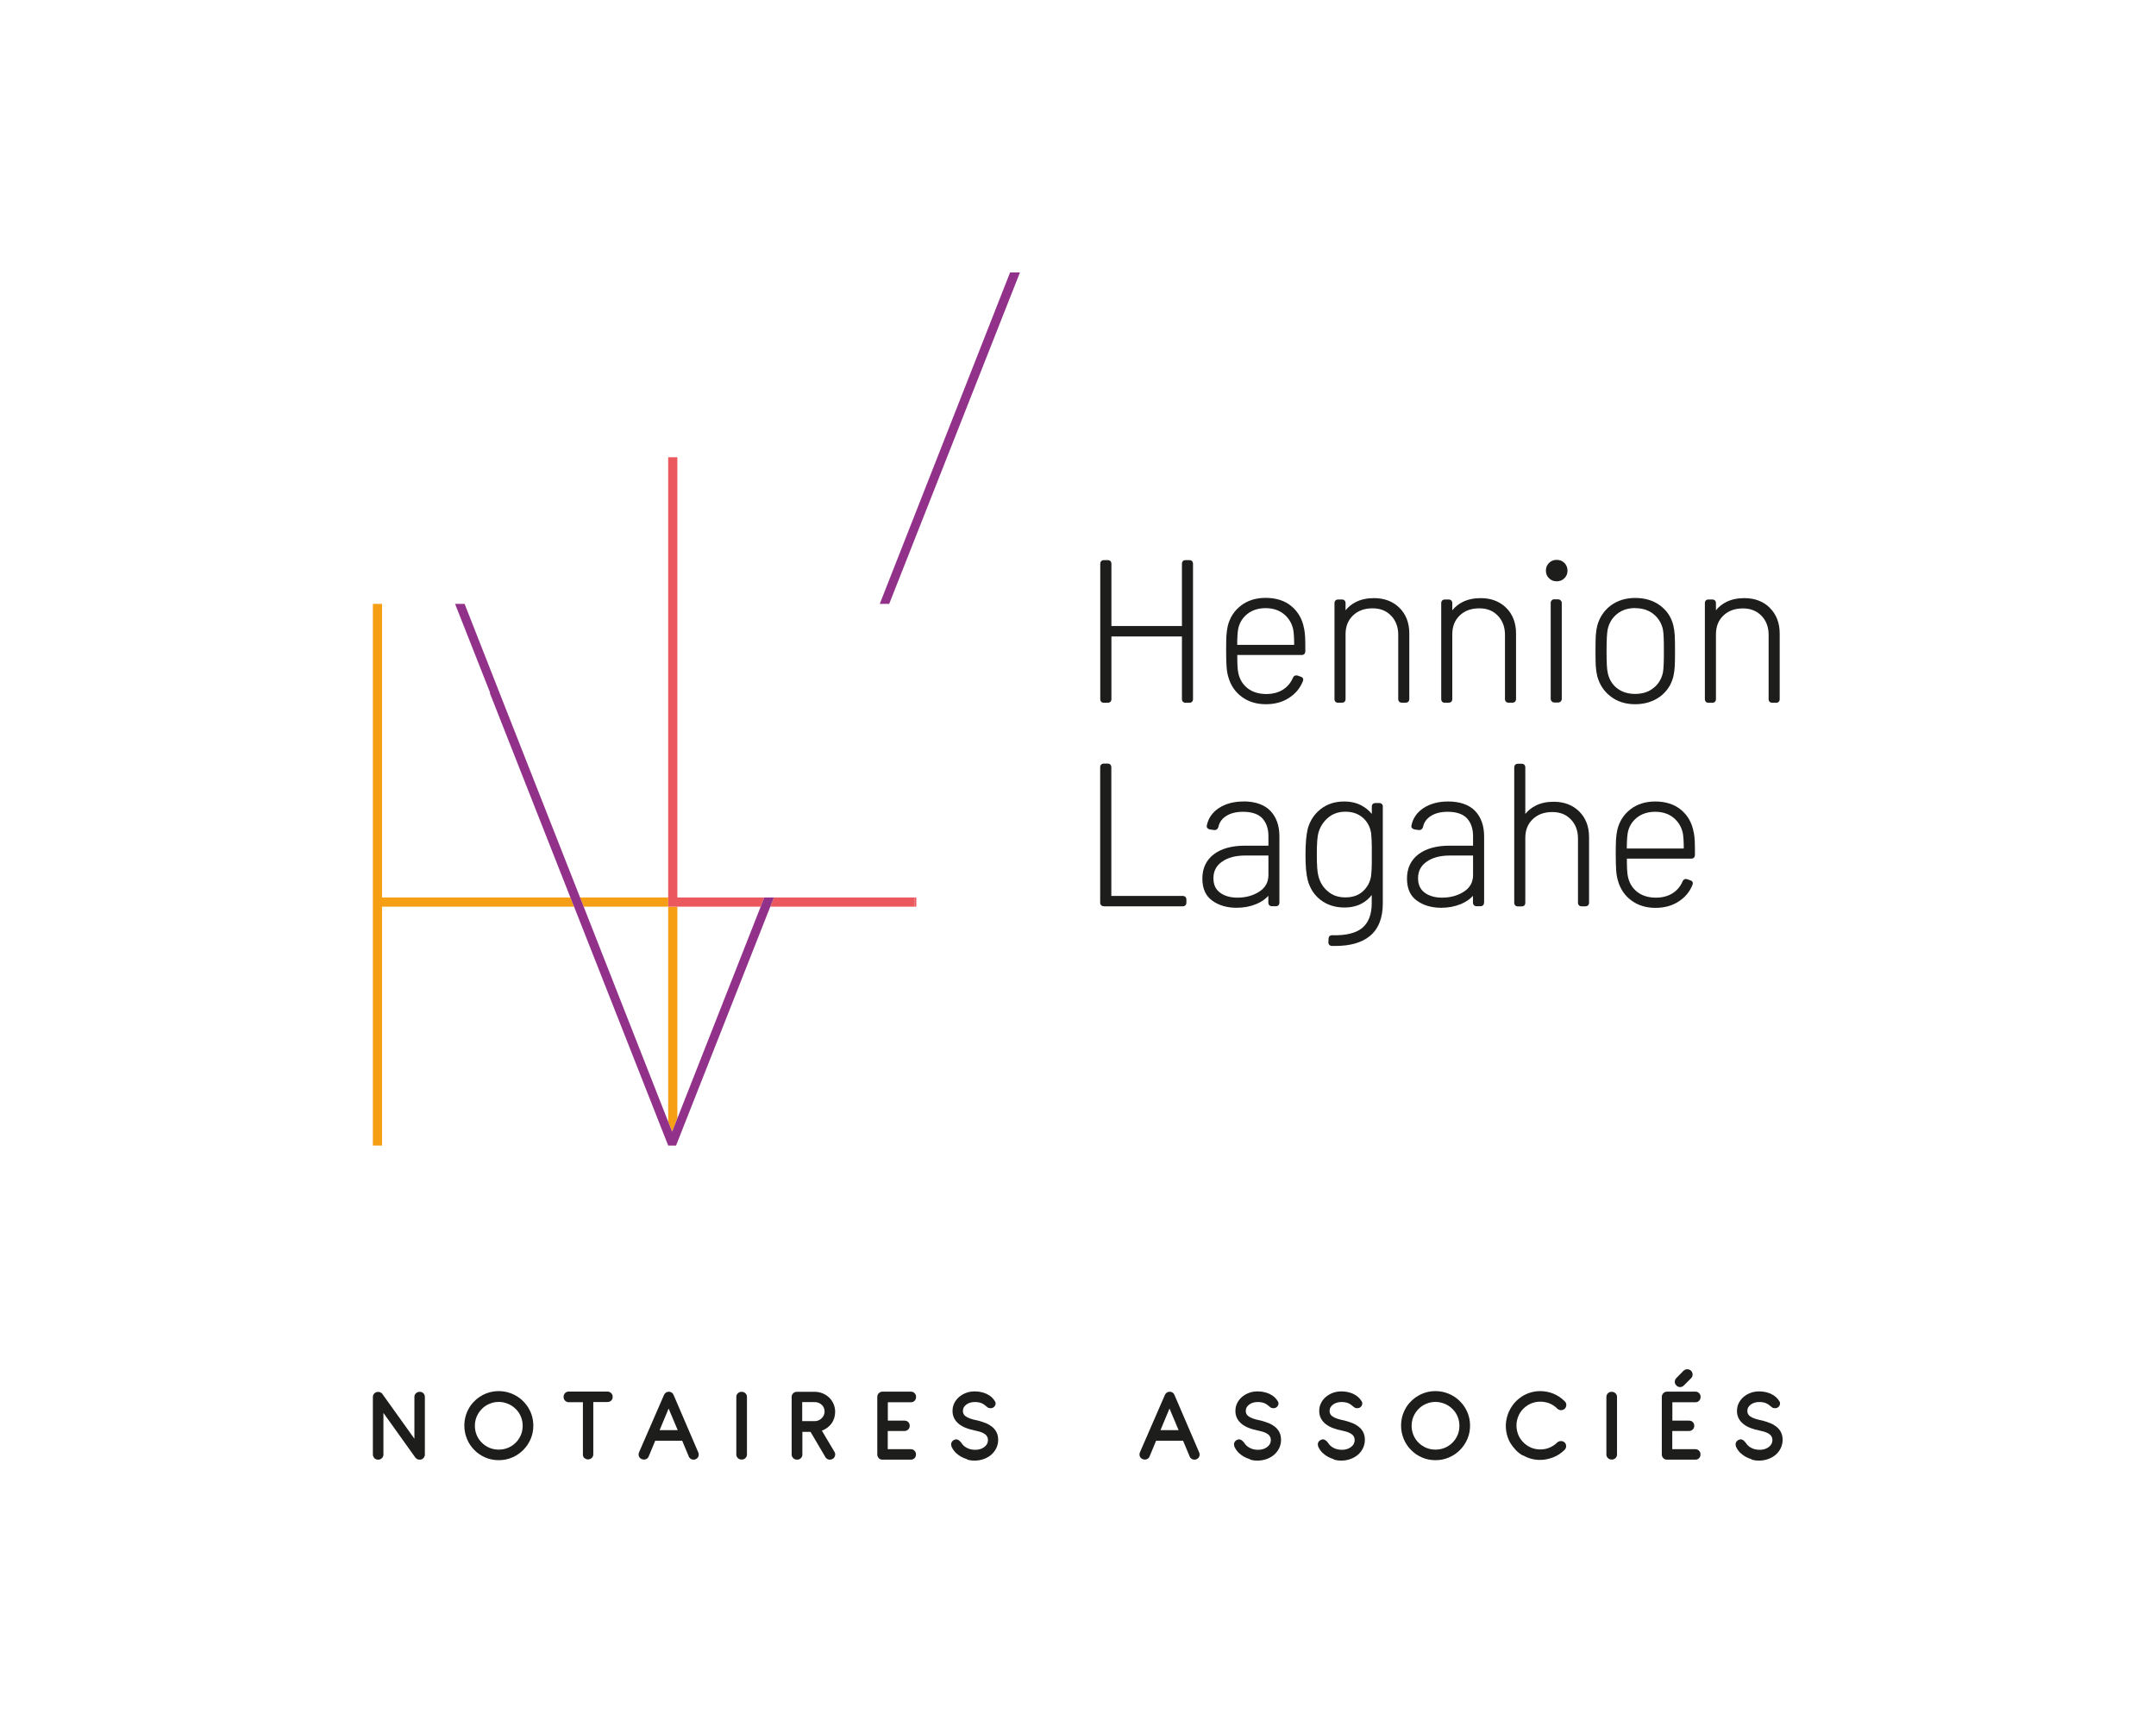 <?xml version="1.0" encoding="UTF-8"?><svg id="Calque_1" xmlns="http://www.w3.org/2000/svg" viewBox="0 0 251.29 202"><defs><style>.cls-1{fill:#f69f14;}.cls-2{fill:#eb595e;}.cls-3{fill:#923189;}.cls-4{fill:#1d1d1b;}</style></defs><g><g><path class="cls-4" d="m138.62,65.3h-.44c-.26,0-.42.16-.42.43v7.25h-8.22v-7.25c0-.26-.16-.43-.43-.43h-.44c-.26,0-.43.16-.43.43v15.77c0,.26.16.43.43.43h.44c.26,0,.43-.16.43-.43v-7.3h8.22v7.3c0,.26.16.43.42.43h.44c.26,0,.43-.16.43-.43v-15.77c0-.26-.16-.43-.43-.43Z"/><path class="cls-4" d="m151.99,73.27c-.19-1.08-.69-1.95-1.47-2.6s-1.8-.97-3.01-.97c-1.12,0-2.09.3-2.87.9-.78.6-1.3,1.4-1.54,2.38-.08.35-.13.74-.16,1.18-.02.44-.03,1.01-.03,1.72,0,.78.02,1.38.05,1.83.03.47.1.89.22,1.26.27.95.8,1.72,1.57,2.28.76.56,1.7.85,2.79.85,1.02,0,1.93-.24,2.68-.73.76-.48,1.31-1.14,1.63-1.94.05-.12.06-.23.02-.33-.03-.07-.1-.16-.24-.2l-.38-.14c-.22-.07-.43,0-.54.23-.25.59-.64,1.07-1.18,1.41-.54.34-1.19.51-1.94.51-.88,0-1.62-.23-2.19-.68-.57-.45-.93-1.06-1.08-1.82-.04-.17-.07-.45-.09-.84-.02-.37-.02-.78-.02-1.21h7.51c.26,0,.42-.17.42-.45,0-.65,0-1.18-.02-1.58-.02-.41-.06-.76-.12-1.05Zm-6.61-1.69c.56-.45,1.28-.68,2.13-.68s1.56.23,2.13.69c.56.46.93,1.06,1.09,1.8.07.39.11.99.11,1.79h-6.64c0-.79.04-1.4.11-1.83.14-.72.5-1.32,1.07-1.77h0Z"/><path class="cls-4" d="m155.97,81.92h.44c.26,0,.42-.16.42-.43v-7.54c0-.91.28-1.63.86-2.19.58-.56,1.33-.84,2.29-.84.9,0,1.6.28,2.16.86.55.57.83,1.32.83,2.22v7.49c0,.26.16.43.42.43h.44c.26,0,.43-.16.43-.43v-7.65c0-1.22-.39-2.23-1.15-2.98-.76-.75-1.76-1.13-2.97-1.13-.8,0-1.51.15-2.12.46-.47.24-.87.56-1.19.96v-.83c0-.26-.16-.43-.42-.43h-.44c-.26,0-.43.16-.43.43v11.18c0,.26.16.43.43.43Z"/><path class="cls-4" d="m168.41,81.92h.44c.26,0,.42-.16.42-.43v-7.54c0-.91.28-1.63.86-2.19.58-.56,1.33-.84,2.29-.84.9,0,1.6.28,2.16.86.55.57.83,1.32.83,2.22v7.49c0,.26.16.43.42.43h.44c.26,0,.43-.16.43-.43v-7.65c0-1.22-.39-2.23-1.15-2.98-.76-.75-1.76-1.13-2.97-1.13-.8,0-1.51.15-2.12.46-.47.24-.87.56-1.19.96v-.83c0-.26-.16-.43-.42-.43h-.44c-.26,0-.43.16-.43.43v11.18c0,.26.16.43.43.43Z"/><path class="cls-4" d="m181.16,69.87h.44c.23,0,.43.19.43.43v11.18c0,.23-.19.42-.42.42h-.44c-.23,0-.43-.19-.43-.43v-11.18c0-.24.19-.43.43-.43Z"/><path class="cls-4" d="m181.44,67.77c.36,0,.67-.12.9-.36.24-.24.36-.53.36-.88s-.12-.66-.36-.9c-.24-.24-.54-.36-.9-.36s-.66.12-.9.36c-.24.24-.36.54-.36.9s.12.64.36.88c.24.24.54.36.9.36Z"/><path class="cls-4" d="m186.17,78.85c.27.98.8,1.78,1.58,2.36.77.59,1.72.89,2.83.89s2.09-.3,2.89-.88c.8-.59,1.33-1.39,1.57-2.37.08-.35.13-.74.16-1.16.02-.42.03-1.03.03-1.81s-.01-1.35-.03-1.77c-.02-.42-.08-.81-.16-1.17-.23-.97-.75-1.76-1.55-2.35-.8-.59-1.77-.88-2.89-.88s-2.08.3-2.86.88c-.78.59-1.31,1.38-1.57,2.34-.09.35-.15.75-.18,1.2-.02.44-.03,1.03-.03,1.75s.01,1.29.03,1.74c.03.45.09.87.18,1.24Zm4.41-7.95c.85,0,1.57.23,2.14.69.57.46.94,1.06,1.1,1.8.04.2.07.53.09.97.02.46.02.97.02,1.54,0,.52,0,1.02-.02,1.49-.02.47-.05.81-.09,1.02-.16.74-.53,1.35-1.1,1.8-.57.46-1.29.69-2.14.69s-1.56-.23-2.13-.68c-.56-.45-.92-1.06-1.07-1.82-.09-.37-.13-1.21-.13-2.51s.05-2.12.13-2.51c.16-.74.53-1.35,1.09-1.8.57-.46,1.28-.69,2.11-.69Z"/><path class="cls-4" d="m206.28,70.86c-.76-.75-1.76-1.13-2.97-1.13-.8,0-1.51.15-2.12.46-.47.24-.87.55-1.19.96v-.83c0-.26-.16-.43-.43-.43h-.44c-.26,0-.42.16-.42.43v11.18c0,.26.16.43.42.43h.44c.26,0,.43-.16.43-.43v-7.54c0-.91.28-1.63.86-2.19.57-.56,1.34-.84,2.29-.84.88,0,1.61.29,2.16.86.55.57.83,1.32.83,2.22v7.49c0,.26.16.43.43.43h.44c.26,0,.42-.16.42-.43v-7.65c0-1.22-.39-2.23-1.15-2.98Z"/><path class="cls-4" d="m128.67,105.66h9.18c.26,0,.43-.16.43-.43v-.35c0-.26-.16-.43-.43-.43h-8.32v-15c0-.26-.16-.43-.43-.43h-.44c-.26,0-.43.16-.43.43v15.77c0,.26.16.43.43.43Z"/><path class="cls-4" d="m144.93,93.44c-1.13,0-2.09.26-2.86.76-.77.51-1.25,1.21-1.41,2.04-.04.12,0,.25.11.34.07.06.15.1.26.12l.49.07c.24.02.41-.1.49-.36.11-.54.41-.96.91-1.28.51-.33,1.17-.49,1.96-.49,1.02,0,1.78.26,2.25.76.47.51.71,1.21.71,2.08v1.11h-2.75c-1.52,0-2.73.34-3.61,1-.89.68-1.34,1.63-1.34,2.83s.4,2.05,1.18,2.6c.76.54,1.71.81,2.81.81.81,0,1.57-.14,2.26-.42.58-.23,1.07-.57,1.44-.97v.78c0,.26.16.43.43.43h.44c.26,0,.42-.16.42-.43v-7.72c0-1.25-.36-2.25-1.06-2.98-.71-.72-1.77-1.09-3.14-1.09Zm2.91,6.3v2.27c0,.83-.34,1.46-1.05,1.93-.72.47-1.58.71-2.56.71-.84,0-1.52-.2-2.04-.59-.51-.38-.76-.93-.76-1.68,0-.82.33-1.45,1-1.92.68-.48,1.59-.72,2.71-.72h2.71Z"/><path class="cls-4" d="m161.18,94.05c0-.26-.16-.43-.43-.43h-.44c-.26,0-.42.16-.42.43v.84c-.32-.4-.72-.72-1.18-.97-.58-.32-1.27-.48-2.04-.48-1.06,0-1.98.29-2.73.88-.75.58-1.26,1.36-1.52,2.31-.17.71-.26,1.73-.26,3.04s.09,2.29.26,2.93c.26.98.77,1.77,1.53,2.34.76.57,1.68.86,2.74.86.79,0,1.48-.16,2.05-.48.46-.25.84-.58,1.14-.98v.96c0,1.29-.37,2.26-1.09,2.87-.73.61-1.91.91-3.52.86-.26,0-.42.16-.42.41l-.02.41c0,.26.16.43.42.43.14,0,.27,0,.4,0,1.72,0,3.06-.38,3.99-1.14,1.02-.82,1.53-2.11,1.53-3.81v-11.27Zm-1.29,5.59c0,.72,0,1.29-.02,1.65-.02.35-.04.64-.07.87-.12.7-.44,1.29-.96,1.76-.52.47-1.2.7-2.03.7s-1.49-.23-2.04-.7c-.56-.46-.93-1.07-1.11-1.81-.12-.41-.18-1.25-.18-2.5s.06-2.03.18-2.5c.2-.72.59-1.32,1.13-1.78.54-.46,1.22-.7,2.02-.7s1.49.23,2.02.69c.53.46.85,1.06.97,1.76.03.25.05.55.07.9.02.36.02.93.02,1.65Z"/><path class="cls-4" d="m172.98,105.23v-7.72c0-1.25-.36-2.25-1.06-2.98-.71-.72-1.77-1.09-3.14-1.09-1.13,0-2.09.26-2.86.76-.77.51-1.25,1.21-1.41,2.04-.04.12,0,.25.11.34.07.06.15.1.26.12l.49.07c.24.02.41-.1.49-.36.11-.54.41-.96.91-1.28.51-.33,1.17-.49,1.96-.49,1.02,0,1.78.26,2.25.76.47.51.71,1.21.71,2.08v1.11h-2.75c-1.52,0-2.73.34-3.61,1-.89.68-1.34,1.63-1.34,2.83s.4,2.05,1.18,2.6c.76.54,1.71.81,2.81.81.81,0,1.57-.14,2.26-.42.58-.23,1.07-.57,1.44-.97v.78c0,.26.16.43.43.43h.44c.26,0,.42-.16.42-.43Zm-1.29-5.49v2.27c0,.83-.34,1.46-1.05,1.93-.72.47-1.58.71-2.56.71-.84,0-1.52-.2-2.04-.59-.51-.38-.76-.93-.76-1.68,0-.82.33-1.45,1-1.92.68-.48,1.59-.72,2.71-.72h2.71Z"/><path class="cls-4" d="m183.92,105.23c0,.26.16.43.42.43h.44c.26,0,.43-.16.43-.43v-7.65c0-1.22-.39-2.23-1.15-2.98-.76-.75-1.76-1.13-2.97-1.13-.8,0-1.51.15-2.12.46-.47.24-.87.56-1.19.96v-5.42c0-.26-.16-.43-.42-.43h-.44c-.26,0-.43.16-.43.43v15.77c0,.26.16.43.43.43h.44c.26,0,.42-.16.42-.43v-7.54c0-.91.28-1.63.86-2.19.58-.56,1.33-.84,2.29-.84.9,0,1.6.28,2.16.86.55.57.83,1.32.83,2.22v7.49Z"/><path class="cls-4" d="m197.4,97.01c-.19-1.08-.69-1.95-1.47-2.6s-1.8-.97-3.01-.97c-1.12,0-2.09.3-2.87.9-.78.6-1.3,1.4-1.54,2.38-.08.35-.13.74-.16,1.18-.02.44-.03,1.01-.03,1.72,0,.78.02,1.38.05,1.83.03.47.1.89.22,1.26.27.95.8,1.72,1.57,2.28.76.56,1.7.85,2.79.85,1.02,0,1.93-.24,2.68-.73.76-.48,1.31-1.14,1.63-1.94.05-.12.06-.23.02-.33-.03-.07-.1-.16-.24-.2l-.38-.14c-.22-.08-.43,0-.54.23-.25.59-.64,1.07-1.18,1.41-.54.34-1.19.51-1.94.51-.88,0-1.62-.23-2.19-.68-.57-.45-.93-1.06-1.08-1.82-.04-.17-.07-.45-.09-.84-.02-.37-.02-.78-.02-1.21h7.51c.26,0,.42-.17.42-.45,0-.65,0-1.18-.02-1.58-.02-.41-.06-.76-.12-1.05Zm-6.61-1.69c.56-.45,1.28-.68,2.13-.68s1.56.23,2.13.69c.56.46.93,1.06,1.09,1.8.07.39.11.99.11,1.79h-6.64c0-.79.04-1.4.11-1.83.14-.72.5-1.32,1.07-1.77h0Z"/></g><g><polygon class="cls-1" points="77.88 105.7 77.88 130.77 78.34 131.94 78.95 130.38 78.95 105.7 77.88 105.7"/><polygon class="cls-1" points="77.88 105.7 77.88 104.63 67.61 104.63 68.03 105.7 77.88 105.7"/><polygon class="cls-1" points="66.91 105.7 66.48 104.63 44.53 104.63 44.53 70.4 43.46 70.4 43.46 133.55 44.53 133.55 44.53 105.7 66.91 105.7"/><rect class="cls-2" x="106.61" y="104.63" width=".19" height="1.07"/><polygon class="cls-2" points="90.2 104.63 89.78 105.7 106.61 105.7 106.61 104.63 90.2 104.63"/><polygon class="cls-2" points="78.95 104.63 78.95 80.77 78.95 70.4 78.95 53.31 77.88 53.31 77.88 70.4 77.88 80.77 77.88 104.63 77.88 105.7 78.95 105.7 88.66 105.7 89.08 104.63 78.95 104.63"/><polygon class="cls-3" points="118.88 31.76 117.73 31.76 102.54 70.4 103.64 70.4 118.88 31.76"/><polygon class="cls-3" points="89.08 104.63 88.66 105.7 78.95 130.38 78.34 131.94 77.88 130.77 68.03 105.7 67.61 104.63 58.22 80.77 54.15 70.4 53.04 70.4 57.13 80.77 57.08 80.77 66.48 104.63 66.91 105.7 77.88 133.55 77.88 133.55 78.8 133.55 78.95 133.16 89.78 105.7 90.2 104.63 89.08 104.63"/></g></g><g><path class="cls-4" d="m43.64,169.99c-.12-.12-.18-.26-.18-.43v-6.69c0-.17.06-.32.18-.43.12-.12.26-.17.44-.17h0s.07,0,.1.01l.09.02c.07.02.13.06.18.09l.07.06s.08.09.11.15l3.67,5.13v-4.87c0-.17.06-.32.18-.43s.27-.17.44-.17c.18,0,.33.06.43.17.12.12.17.27.17.43v6.7c0,.14-.04.26-.12.37-.08.11-.18.18-.31.22-.02,0-.06.02-.11.02h-.07c-.14,0-.27-.04-.38-.13-.06-.04-.09-.08-.11-.1l-3.73-5.22v4.85c0,.17-.06.32-.18.43-.12.12-.27.17-.44.17s-.32-.06-.44-.17Z"/><path class="cls-4" d="m56.57,169.92c-.49-.21-.92-.5-1.28-.87-.37-.37-.66-.8-.86-1.29-.2-.49-.31-1.01-.31-1.55,0-.73.18-1.41.54-2.04.17-.3.38-.57.63-.81.24-.25.51-.45.81-.63.63-.37,1.31-.55,2.03-.55.36,0,.72.05,1.06.14.35.1.67.23.97.41.3.17.57.38.82.63.25.25.46.52.63.81.37.63.55,1.31.55,2.04,0,.54-.1,1.06-.31,1.55-.21.49-.5.92-.87,1.29s-.8.66-1.29.87c-.49.21-1.01.31-1.56.31s-1.07-.1-1.56-.31Zm2.64-1.13c.34-.14.64-.34.9-.6.26-.26.45-.55.6-.89.14-.34.21-.7.21-1.08s-.07-.73-.21-1.07c-.14-.34-.34-.64-.6-.89s-.55-.46-.9-.6c-.34-.14-.7-.22-1.08-.22s-.74.07-1.08.22c-.34.14-.64.34-.89.6-.26.26-.45.55-.6.89-.14.34-.21.7-.21,1.07s.07.75.21,1.08c.14.34.34.64.6.89.25.26.55.45.89.6.34.14.7.21,1.08.21s.74-.07,1.08-.21Z"/><path class="cls-4" d="m68.1,169.99c-.11-.12-.16-.26-.16-.43v-6.09h-1.65c-.17,0-.32-.06-.43-.18-.12-.12-.17-.26-.17-.44s.06-.32.17-.44c.12-.12.26-.18.43-.18h4.5c.17,0,.32.06.44.18.12.12.18.27.18.44,0,.18-.06.33-.17.43-.12.12-.27.17-.44.17h-1.65v6.09c0,.17-.06.32-.18.43-.12.12-.27.17-.44.17s-.31-.06-.42-.17Z"/><path class="cls-4" d="m80.28,169.8l-.77-1.84h-3.14l-.76,1.83c-.07.17-.18.27-.34.33-.08.03-.15.04-.22.04-.09,0-.18-.02-.27-.06-.11-.05-.2-.12-.26-.21s-.09-.2-.09-.31c0-.1.02-.2.06-.28l2.9-6.67c.05-.12.13-.21.23-.28.1-.07.21-.1.34-.1s.23.03.33.1c.1.06.17.16.22.28l2.87,6.68c.04.09.06.18.06.28,0,.12-.03.22-.09.31s-.14.16-.25.21c-.08.04-.16.06-.26.06-.07,0-.15-.01-.22-.04-.16-.06-.27-.17-.35-.33Zm-1.29-3.07l-1.06-2.52-1.05,2.52h2.1Z"/><path class="cls-4" d="m86,169.99c-.12-.12-.18-.26-.18-.43v-6.7c0-.17.06-.32.18-.43.12-.12.26-.17.44-.17s.32.06.44.17c.12.12.18.26.18.43v6.7c0,.17-.06.32-.18.43-.12.12-.27.17-.44.17s-.32-.06-.44-.17Z"/><path class="cls-4" d="m92.45,169.99c-.12-.12-.18-.26-.18-.43v-6.7c0-.17.06-.32.18-.43.12-.12.26-.17.44-.17h2.07c.33,0,.63.06.92.18.29.12.55.29.77.5.22.21.39.47.51.75.12.29.18.59.18.91,0,.25-.04.49-.11.73-.08.23-.18.44-.32.63-.14.19-.31.36-.5.5-.19.14-.4.25-.62.33l1.47,2.47c.06.09.09.19.09.29,0,.06-.01.12-.03.18-.05.17-.15.29-.3.37-.09.05-.19.07-.29.07-.06,0-.12,0-.17-.02-.16-.05-.29-.14-.36-.28l-1.73-2.94h-.95v2.64c0,.17-.06.32-.18.43-.12.12-.27.17-.44.17s-.32-.06-.44-.17Zm2.51-4.31c.15,0,.3-.03.44-.09.14-.06.27-.14.37-.25.11-.1.19-.22.25-.36.06-.14.09-.28.09-.43s-.03-.29-.09-.43c-.06-.14-.14-.25-.25-.35s-.23-.18-.37-.23c-.14-.06-.29-.08-.45-.08h-1.45v2.22h1.46Z"/><path class="cls-4" d="m102.41,169.97c-.11-.11-.16-.25-.16-.42v-6.69c0-.17.06-.32.18-.44.12-.12.27-.18.44-.18h3.3c.17,0,.31.06.43.18.12.12.17.26.17.44s-.06.32-.17.44-.26.18-.43.18h-2.69v2.14h1.94c.17,0,.32.05.44.17s.17.26.17.44-.06.31-.18.43c-.12.11-.26.17-.44.17h-1.94v2.12h2.69c.17,0,.32.06.43.18.12.12.17.27.17.44s-.06.32-.17.43-.26.18-.43.17h-3.35c-.17-.01-.3-.08-.41-.19Z"/><path class="cls-4" d="m112.76,170.13c-.28-.08-.55-.19-.79-.33-.23-.14-.44-.3-.62-.48-.18-.19-.31-.38-.41-.59-.05-.11-.08-.22-.08-.33,0-.06,0-.13.03-.2.05-.13.14-.24.29-.32.1-.05.19-.08.27-.08.18,0,.37.12.57.37.17.28.4.49.68.63.28.15.61.22.97.22.19,0,.37-.02.54-.07s.33-.12.47-.22c.14-.1.26-.22.34-.36.08-.14.13-.3.13-.48,0-.34-.16-.6-.48-.78-.11-.06-.23-.11-.36-.16s-.29-.09-.48-.13l-.16-.04c-.82-.16-1.45-.41-1.88-.75-.51-.4-.77-.91-.77-1.54,0-.33.07-.64.21-.92s.34-.53.58-.73c.24-.2.52-.36.83-.47.31-.11.63-.16.97-.16.5,0,.96.1,1.38.29.44.21.76.5.98.87.05.07.07.15.07.24,0,.03,0,.07-.01.12-.03.11-.08.21-.17.29-.05.05-.1.08-.18.11-.07.03-.15.04-.23.04-.15,0-.27-.04-.36-.11-.25-.22-.47-.38-.65-.46-.23-.1-.5-.15-.82-.15-.19,0-.36.02-.53.07s-.31.12-.44.21c-.13.09-.23.2-.31.33s-.11.27-.11.43c0,.18.05.33.14.45.09.12.23.22.4.31.14.07.31.13.5.19s.44.11.75.18c.33.09.63.19.9.3s.5.25.7.41c.48.38.72.89.72,1.52,0,.34-.07.66-.21.96-.14.3-.34.56-.59.78-.26.22-.55.39-.89.51s-.7.18-1.07.18c-.3,0-.59-.04-.88-.12Z"/><path class="cls-4" d="m138.66,169.8l-.77-1.84h-3.14l-.76,1.83c-.07.17-.18.27-.34.33-.08.03-.15.04-.22.04-.09,0-.18-.02-.27-.06-.11-.05-.2-.12-.26-.21s-.09-.2-.09-.31c0-.1.02-.2.06-.28l2.9-6.67c.05-.12.13-.21.23-.28.1-.07.21-.1.34-.1s.23.03.33.1c.1.06.17.16.22.28l2.87,6.68c.04.09.06.18.06.28,0,.12-.03.22-.09.31s-.14.16-.25.21c-.08.04-.16.06-.26.06-.07,0-.15-.01-.22-.04-.16-.06-.27-.17-.35-.33Zm-1.29-3.07l-1.06-2.52-1.05,2.52h2.1Z"/><path class="cls-4" d="m145.73,170.13c-.28-.08-.55-.19-.79-.33-.23-.14-.44-.3-.62-.48-.18-.19-.31-.38-.41-.59-.05-.11-.08-.22-.08-.33,0-.06,0-.13.03-.2.05-.13.14-.24.29-.32.1-.05.19-.08.27-.08.18,0,.37.12.57.37.17.28.4.49.68.63.28.15.61.22.97.22.19,0,.37-.02.54-.07s.33-.12.47-.22c.14-.1.26-.22.34-.36.08-.14.13-.3.13-.48,0-.34-.16-.6-.48-.78-.11-.06-.23-.11-.36-.16s-.29-.09-.48-.13l-.16-.04c-.82-.16-1.45-.41-1.88-.75-.51-.4-.77-.91-.77-1.54,0-.33.07-.64.21-.92s.34-.53.58-.73c.24-.2.52-.36.83-.47.31-.11.63-.16.97-.16.5,0,.96.1,1.38.29.44.21.76.5.98.87.05.07.07.15.07.24,0,.03,0,.07-.01.12-.03.11-.08.21-.17.29-.05.05-.1.08-.18.11-.07.03-.15.04-.23.04-.15,0-.27-.04-.36-.11-.25-.22-.47-.38-.65-.46-.23-.1-.5-.15-.82-.15-.19,0-.36.02-.53.07s-.31.12-.44.21c-.13.09-.23.2-.31.33s-.11.27-.11.43c0,.18.05.33.14.45.09.12.23.22.4.31.14.07.31.13.5.19s.44.11.75.18c.33.09.63.19.9.3s.5.25.7.41c.48.38.72.89.72,1.52,0,.34-.07.66-.21.96-.14.3-.34.56-.59.78-.26.22-.55.39-.89.51s-.7.18-1.07.18c-.3,0-.59-.04-.88-.12Z"/><path class="cls-4" d="m155.5,170.13c-.28-.08-.55-.19-.79-.33-.23-.14-.44-.3-.62-.48-.18-.19-.31-.38-.41-.59-.05-.11-.08-.22-.08-.33,0-.06,0-.13.03-.2.05-.13.14-.24.29-.32.1-.05.19-.08.27-.08.18,0,.37.12.57.37.17.28.4.49.68.63.28.15.61.22.97.22.19,0,.37-.02.54-.07s.33-.12.47-.22c.14-.1.26-.22.34-.36.08-.14.13-.3.13-.48,0-.34-.16-.6-.48-.78-.11-.06-.23-.11-.36-.16s-.29-.09-.48-.13l-.16-.04c-.82-.16-1.45-.41-1.88-.75-.51-.4-.77-.91-.77-1.54,0-.33.07-.64.21-.92s.34-.53.58-.73c.24-.2.52-.36.83-.47.31-.11.63-.16.97-.16.5,0,.96.1,1.38.29.44.21.76.5.98.87.05.07.07.15.07.24,0,.03,0,.07-.01.12-.03.11-.08.21-.17.29-.05.05-.1.08-.18.11-.07.03-.15.04-.23.04-.15,0-.27-.04-.36-.11-.25-.22-.47-.38-.65-.46-.23-.1-.5-.15-.82-.15-.19,0-.36.02-.53.07s-.31.12-.44.21c-.13.09-.23.2-.31.33s-.11.27-.11.43c0,.18.05.33.14.45.09.12.23.22.4.31.14.07.31.13.5.19s.44.11.75.18c.33.09.63.19.9.3s.5.25.7.41c.48.38.72.89.72,1.52,0,.34-.07.66-.21.96-.14.3-.34.56-.59.78-.26.22-.55.39-.89.51s-.7.18-1.07.18c-.3,0-.59-.04-.88-.12Z"/><path class="cls-4" d="m165.75,169.92c-.49-.21-.92-.5-1.28-.87-.37-.37-.66-.8-.86-1.29-.2-.49-.31-1.01-.31-1.55,0-.73.18-1.41.54-2.04.17-.3.38-.57.63-.81.24-.25.51-.45.81-.63.63-.37,1.31-.55,2.03-.55.36,0,.72.05,1.06.14.35.1.67.23.97.41.3.17.57.38.82.63.25.25.46.52.63.81.37.63.55,1.31.55,2.04,0,.54-.1,1.06-.31,1.55-.21.49-.5.92-.87,1.29s-.8.66-1.29.87c-.49.21-1.01.31-1.56.31s-1.07-.1-1.56-.31Zm2.64-1.13c.34-.14.64-.34.9-.6.26-.26.45-.55.6-.89.14-.34.21-.7.21-1.08s-.07-.73-.21-1.07c-.14-.34-.34-.64-.6-.89s-.55-.46-.9-.6c-.34-.14-.7-.22-1.08-.22s-.74.07-1.08.22c-.34.14-.64.34-.89.6-.26.26-.45.55-.6.89-.14.34-.21.7-.21,1.07s.07.75.21,1.08c.14.34.34.64.6.89.25.26.55.45.89.6.34.14.7.21,1.08.21s.74-.07,1.08-.21Z"/><path class="cls-4" d="m177.49,169.69c-.3-.17-.57-.38-.81-.63-.24-.25-.45-.52-.63-.81-.36-.62-.54-1.3-.54-2.02,0-.35.05-.69.14-1.03.09-.34.22-.66.39-.96.17-.3.37-.58.61-.83.24-.25.51-.46.8-.65.3-.18.63-.33.98-.43s.72-.15,1.1-.15c.53,0,1.04.1,1.53.3.49.2.93.5,1.32.89.12.12.18.26.18.42s-.06.31-.17.43c-.13.12-.27.18-.44.18-.18,0-.32-.06-.43-.17-.28-.28-.58-.48-.92-.62-.34-.13-.69-.2-1.07-.2s-.73.07-1.07.21c-.34.14-.63.34-.89.59-.26.26-.46.55-.6.89-.14.34-.22.7-.22,1.08s.07.72.2,1.06.33.63.58.89c.25.26.55.47.88.62s.7.22,1.09.23c.78,0,1.44-.27,2-.81.12-.11.27-.17.43-.17s.31.05.43.16c.12.12.18.26.18.43s-.06.31-.17.43c-.4.39-.84.69-1.34.88s-1,.3-1.53.3c-.72,0-1.39-.18-2.01-.55Z"/><path class="cls-4" d="m187.41,169.99c-.12-.12-.18-.26-.18-.43v-6.7c0-.17.06-.32.18-.43.12-.12.26-.17.44-.17s.32.06.44.17c.12.12.18.26.18.43v6.7c0,.17-.06.32-.18.43-.12.12-.27.17-.44.17s-.32-.06-.44-.17Z"/><path class="cls-4" d="m193.85,169.97c-.11-.11-.16-.25-.16-.42v-6.69c0-.17.06-.32.18-.44.12-.12.27-.18.44-.18h3.3c.17,0,.31.06.43.18.12.12.17.26.17.44s-.06.32-.17.44-.26.18-.43.18h-2.69v2.14h1.94c.17,0,.32.05.44.17s.17.26.17.44-.06.31-.18.43c-.12.11-.26.17-.44.17h-1.94v2.12h2.69c.17,0,.32.06.43.18.12.12.17.27.17.44s-.06.32-.17.43-.26.18-.43.17h-3.35c-.17-.01-.3-.08-.41-.19Zm1.35-8.87c0-.08.02-.16.05-.24.03-.08.08-.15.14-.21l.82-.83c.12-.12.27-.19.45-.19s.31.06.44.18c.12.12.18.27.18.44s-.06.31-.18.43l-.84.84c-.12.12-.27.19-.44.19s-.31-.06-.43-.19c-.12-.12-.19-.27-.19-.43Z"/><path class="cls-4" d="m204.19,170.13c-.28-.08-.55-.19-.79-.33-.23-.14-.44-.3-.62-.48-.18-.19-.31-.38-.41-.59-.05-.11-.08-.22-.08-.33,0-.06,0-.13.03-.2.05-.13.14-.24.29-.32.1-.05.19-.08.27-.08.18,0,.37.12.57.37.17.28.4.49.68.63.28.15.61.22.97.22.19,0,.37-.02.54-.07s.33-.12.47-.22c.14-.1.26-.22.34-.36.08-.14.13-.3.13-.48,0-.34-.16-.6-.48-.78-.11-.06-.23-.11-.36-.16s-.29-.09-.48-.13l-.16-.04c-.82-.16-1.45-.41-1.88-.75-.51-.4-.77-.91-.77-1.54,0-.33.07-.64.21-.92s.34-.53.58-.73c.24-.2.52-.36.83-.47.31-.11.63-.16.97-.16.5,0,.96.1,1.38.29.44.21.76.5.98.87.05.07.07.15.07.24,0,.03,0,.07-.01.12-.03.11-.08.21-.17.29-.05.05-.1.08-.18.11-.07.03-.15.04-.23.04-.15,0-.27-.04-.36-.11-.25-.22-.47-.38-.65-.46-.23-.1-.5-.15-.82-.15-.19,0-.36.02-.53.07s-.31.12-.44.21c-.13.09-.23.2-.31.33s-.11.27-.11.43c0,.18.05.33.14.45.09.12.23.22.4.31.14.07.31.13.5.19s.44.11.75.18c.33.09.63.19.9.3s.5.25.7.41c.48.38.72.89.72,1.52,0,.34-.07.66-.21.96-.14.3-.34.56-.59.78-.26.22-.55.39-.89.51s-.7.18-1.07.18c-.3,0-.59-.04-.88-.12Z"/></g></svg>